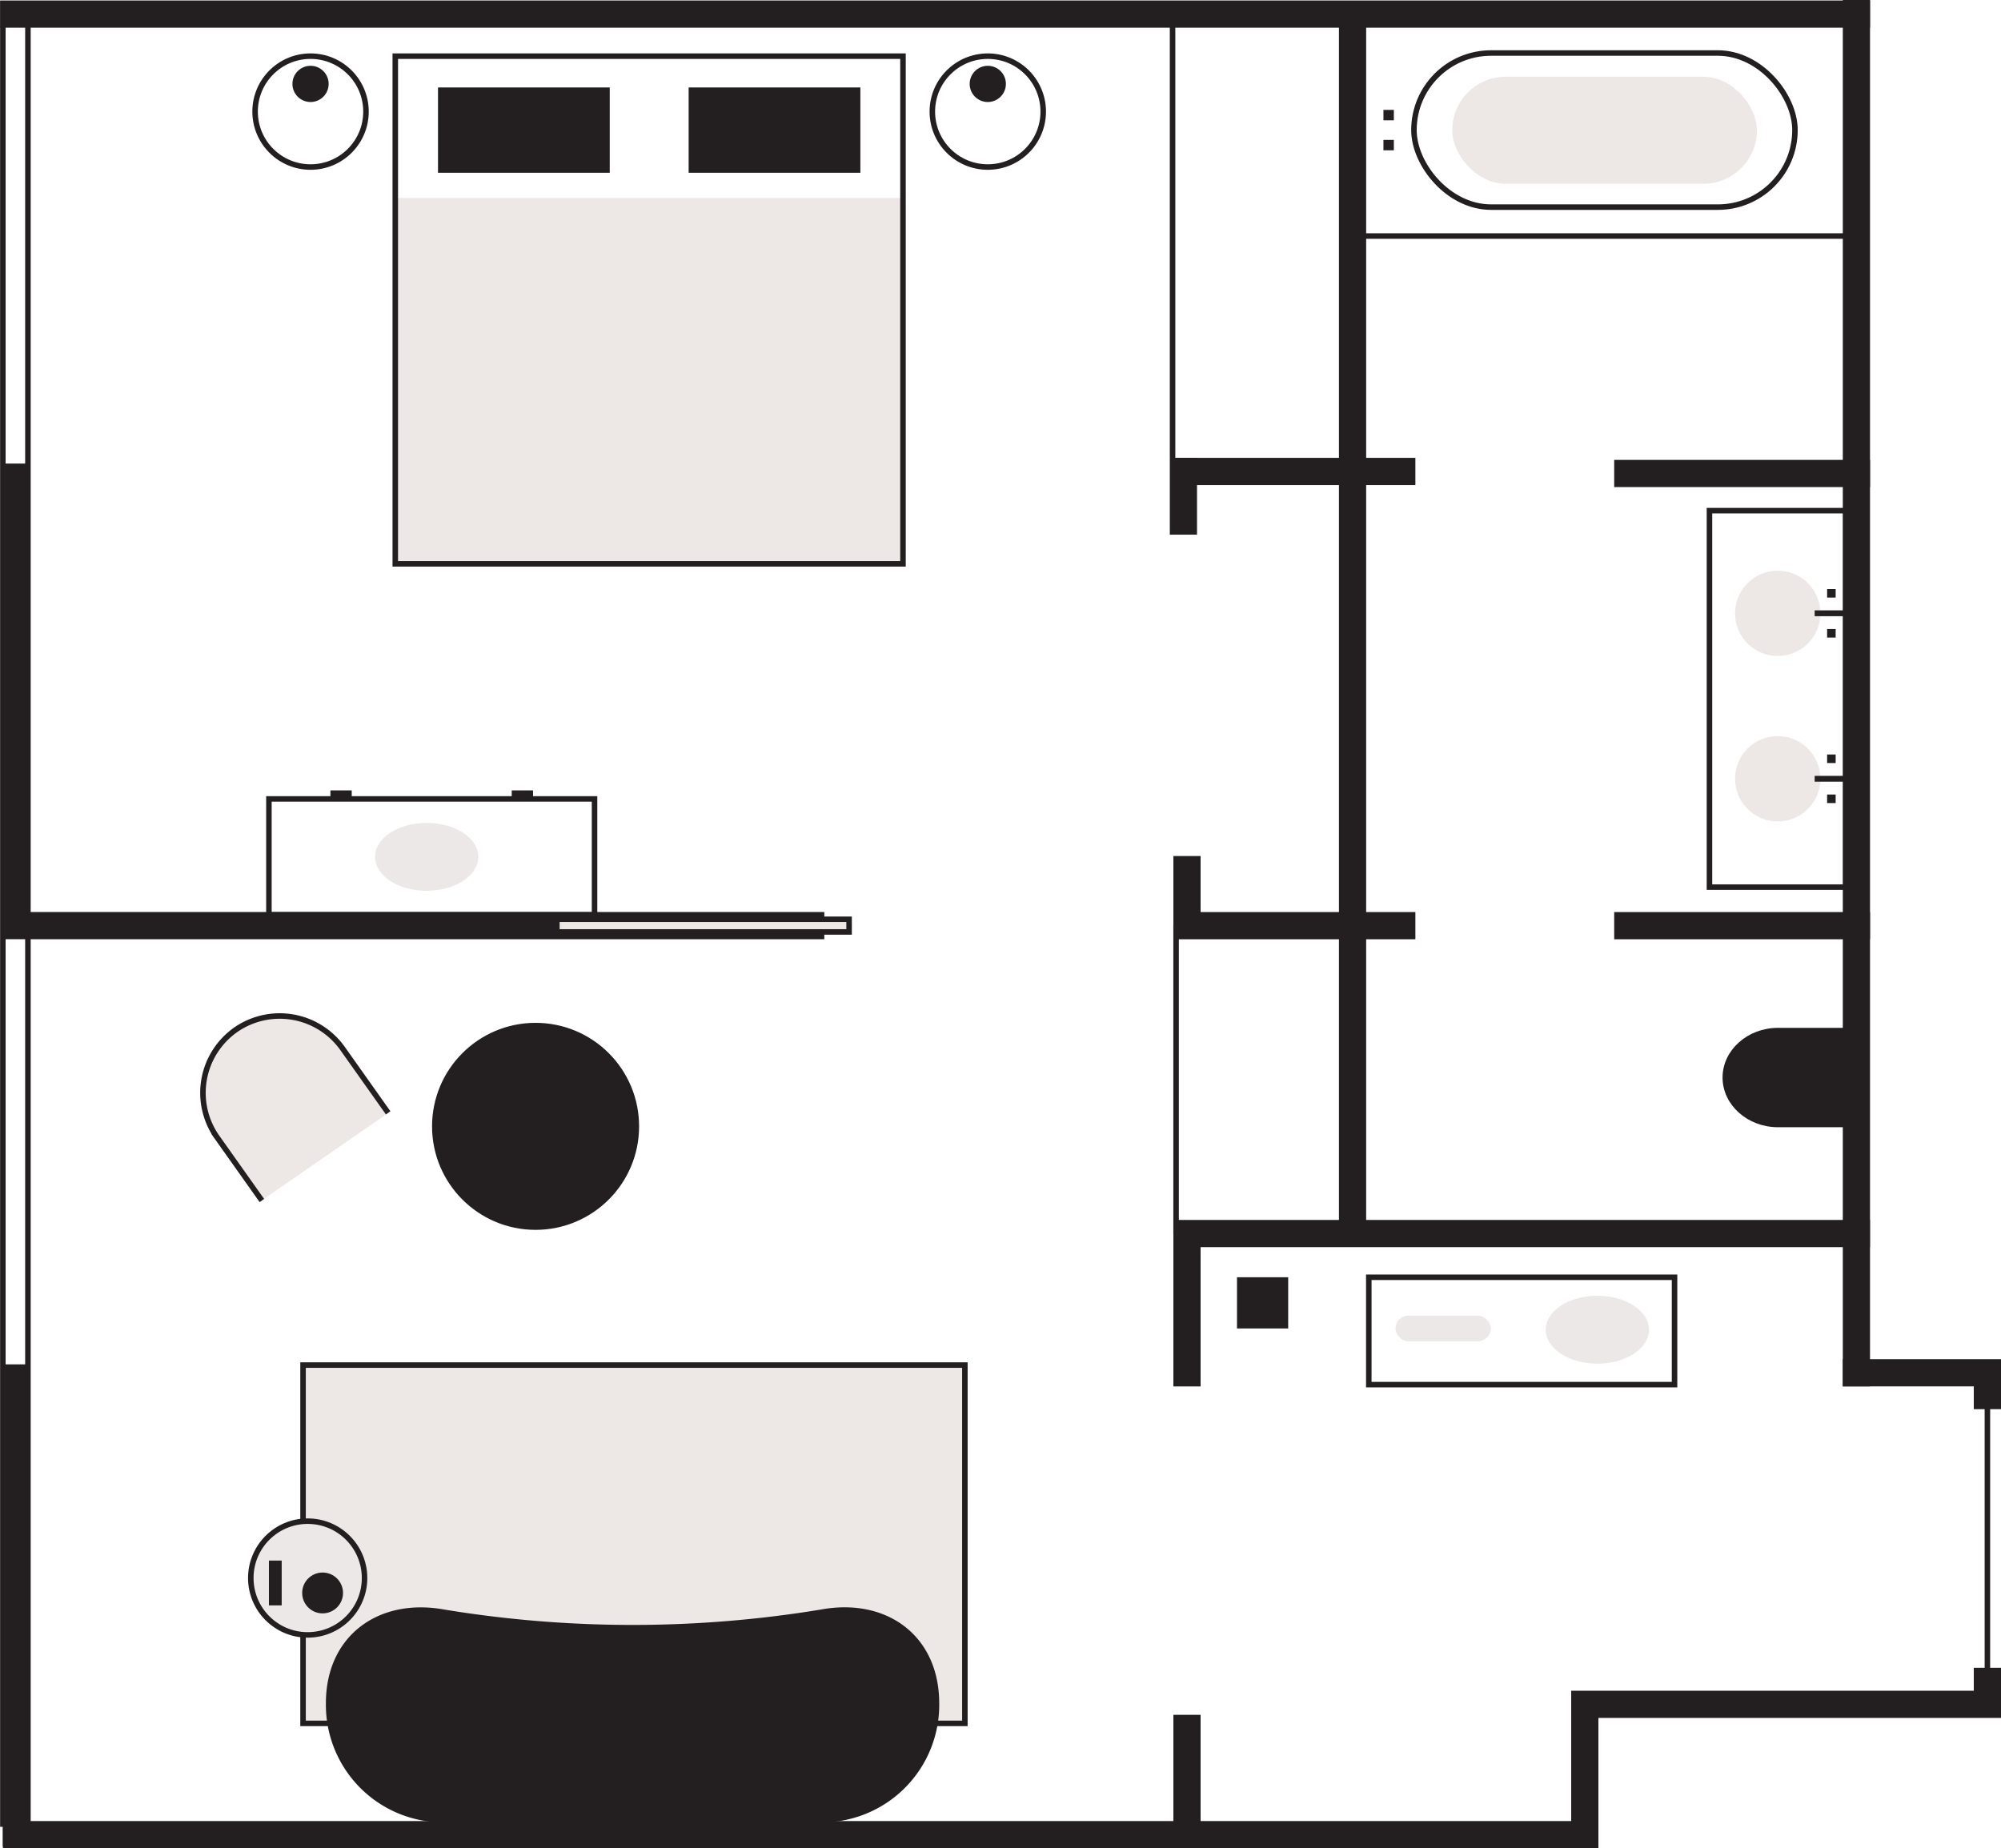 <?xml version="1.0" encoding="UTF-8"?> <svg xmlns="http://www.w3.org/2000/svg" viewBox="0 0 363.42 335.7"><defs><style>.cls-1,.cls-5{fill:#ede8e5}.cls-2,.cls-4{fill:#231f20}.cls-3{fill:none}.cls-3,.cls-4,.cls-5{stroke:#231f20;stroke-miterlimit:10}.cls-7{fill:#ece8e7}</style></defs><g id="Ebene_2" data-name="Ebene 2"><g id="AlmanacParkSuite"><path class="cls-1" d="M71.79 35.96H164v66.45H71.79z"></path><path class="cls-2" d="M.52 330.76H290.3v4.94H.52zM212.64 83.16h44.42v4.94h-44.42zM293.17 83.53h46.46v4.94h-46.46zM293.17 165.66h46.46v4.94h-46.46zM213.11 165.66h43.95v4.94h-43.95z"></path><path class="cls-2" d="M213.11 155.48h4.94v10.59h-4.94zM213.11 221.58h126.51v4.94H213.11z"></path><path class="cls-2" d="M213.11 226.25h4.94v25.57h-4.94zM.19 84.2h5.27v86.39H.19zM.52 247.81h4.94v87.55H.52z"></path><path class="cls-2" d="M5.26 165.65h144.45v4.94H5.26zM213.11 311.47h4.94v22.4h-4.94z"></path><path class="cls-3" d="M310.47 92.75h24.79v68.38h-24.79z"></path><circle class="cls-1" cx="322.87" cy="111.4" r="7.75"></circle><circle class="cls-1" cx="322.87" cy="141.45" r="7.75"></circle><path class="cls-2" d="M329.58 110.86h6.05v1.06h-6.05zM331.84 106.99h1.55v1.55h-1.55zM331.84 114.25h1.55v1.55h-1.55zM329.58 140.92h6.05v1.06h-6.05zM331.84 137.04h1.55v1.55h-1.55zM331.84 144.31h1.55v1.55h-1.55z"></path><path class="cls-3" d="M245.65 2.57h89.99v40.3h-89.99z"></path><rect class="cls-3" x="256.8" y="9.63" width="69.2" height="27.99" rx="14"></rect><path class="cls-2" d="M251.26 19.96h1.89v1.89h-1.89zM251.26 25.41h1.89v1.89h-1.89z"></path><path class="cls-3" d="M71.79 10.2H164v92.21H71.79z"></path><path class="cls-2" d="M79.55 15.88h31.19v15.5H79.55zM125.07 15.88h31.19v15.5h-31.19z"></path><circle class="cls-3" cx="56.4" cy="20.27" r="10.07"></circle><circle class="cls-3" cx="179.4" cy="20.27" r="10.07"></circle><circle class="cls-2" cx="56.4" cy="15.24" r="3.29"></circle><circle class="cls-2" cx="179.4" cy="15.24" r="3.29"></circle><path class="cls-3" d="M212.96 2.57v80.59M5.07 4.78v327.03M.52 4.78v327.03M213.6 168.13v55.92M360.95 255.69v51.65"></path><path class="cls-2" d="M212.46 83.16h4.94v13.95h-4.94z"></path><rect class="cls-1" x="263.75" y="13.94" width="55.34" height="19.44" rx="9.72"></rect><path class="cls-3" d="M48.84 145.11h59.14v21.05H48.84z"></path><path class="cls-2" d="M60.01 143.56h3.87v1.55h-3.87zM92.94 143.56h3.87v1.55h-3.87z"></path><path class="cls-1" d="m47.58 218-8.15-11.49A13.93 13.93 0 0 1 43 187.23a13.92 13.92 0 0 1 19.33 3.45l8.15 11.49"></path><path class="cls-3" d="m47.56 218.05-8.22-11.6A14 14 0 0 1 42.87 187a14 14 0 0 1 19.41 3.53l8.22 11.6"></path><circle class="cls-4" cx="97.27" cy="204.58" r="18.3"></circle><path class="cls-2" d="M87.07 255.17h56.04v23.5H87.07z"></path><path class="cls-5" d="M55.04 247.94h120.2v65.08H55.04z"></path><circle cx="55.88" cy="286.62" r="10.33" style="fill:#ece8e7;stroke:#231f20;stroke-miterlimit:10"></circle><circle class="cls-2" cx="58.59" cy="289.33" r="3.71"></circle><path class="cls-2" d="M48.84 283.45h2.32v8.14h-2.32zM148.93 331H80.85a21.35 21.35 0 0 1-21.66-21.66c0-12.24 9.57-19.16 21.47-17a210.82 210.82 0 0 0 68.46 0c11.9-2.19 21.44 4.73 21.46 17A21.34 21.34 0 0 1 148.93 331ZM224.66 231.99h9.3v9.3h-9.3z"></path><path class="cls-3" d="M248.6 231.99h55.53v19.5H248.6z"></path><ellipse class="cls-7" cx="290.11" cy="241.52" rx="9.38" ry="6.17"></ellipse><ellipse class="cls-7" cx="77.49" cy="155.63" rx="9.38" ry="6.17"></ellipse><rect class="cls-7" x="253.45" y="238.97" width="17.3" height="4.65" rx="2.32"></rect><path class="cls-4" d="M335.42 204.24h-12.51c-5.26 0-9.56-3.84-9.56-8.53 0-4.68 4.3-8.52 9.56-8.52h12.51"></path><path class="cls-2" d="M243.18 4.83h4.94v219.22h-4.94z"></path><path class="cls-2" transform="rotate(90 169.815 2.565)" d="M167.34-167.25h4.94v339.62h-4.94z"></path><path class="cls-2" d="M334.69 0h4.94v251.81h-4.94zM285.36 311.47h4.94v24.23h-4.94z"></path><path class="cls-2" transform="rotate(90 324.385 309.555)" d="M321.92 270.52h4.94v78.06h-4.94z"></path><path class="cls-2" transform="rotate(90 349.055 249.345)" d="M346.58 234.98h4.94v28.73h-4.94z"></path><path class="cls-2" d="M358.48 249.62h4.94v6.33h-4.94zM358.48 302.92h4.94v6.33h-4.94z"></path><path class="cls-5" d="M101.14 166.97h53.07v2.3h-53.07z"></path></g></g></svg> 